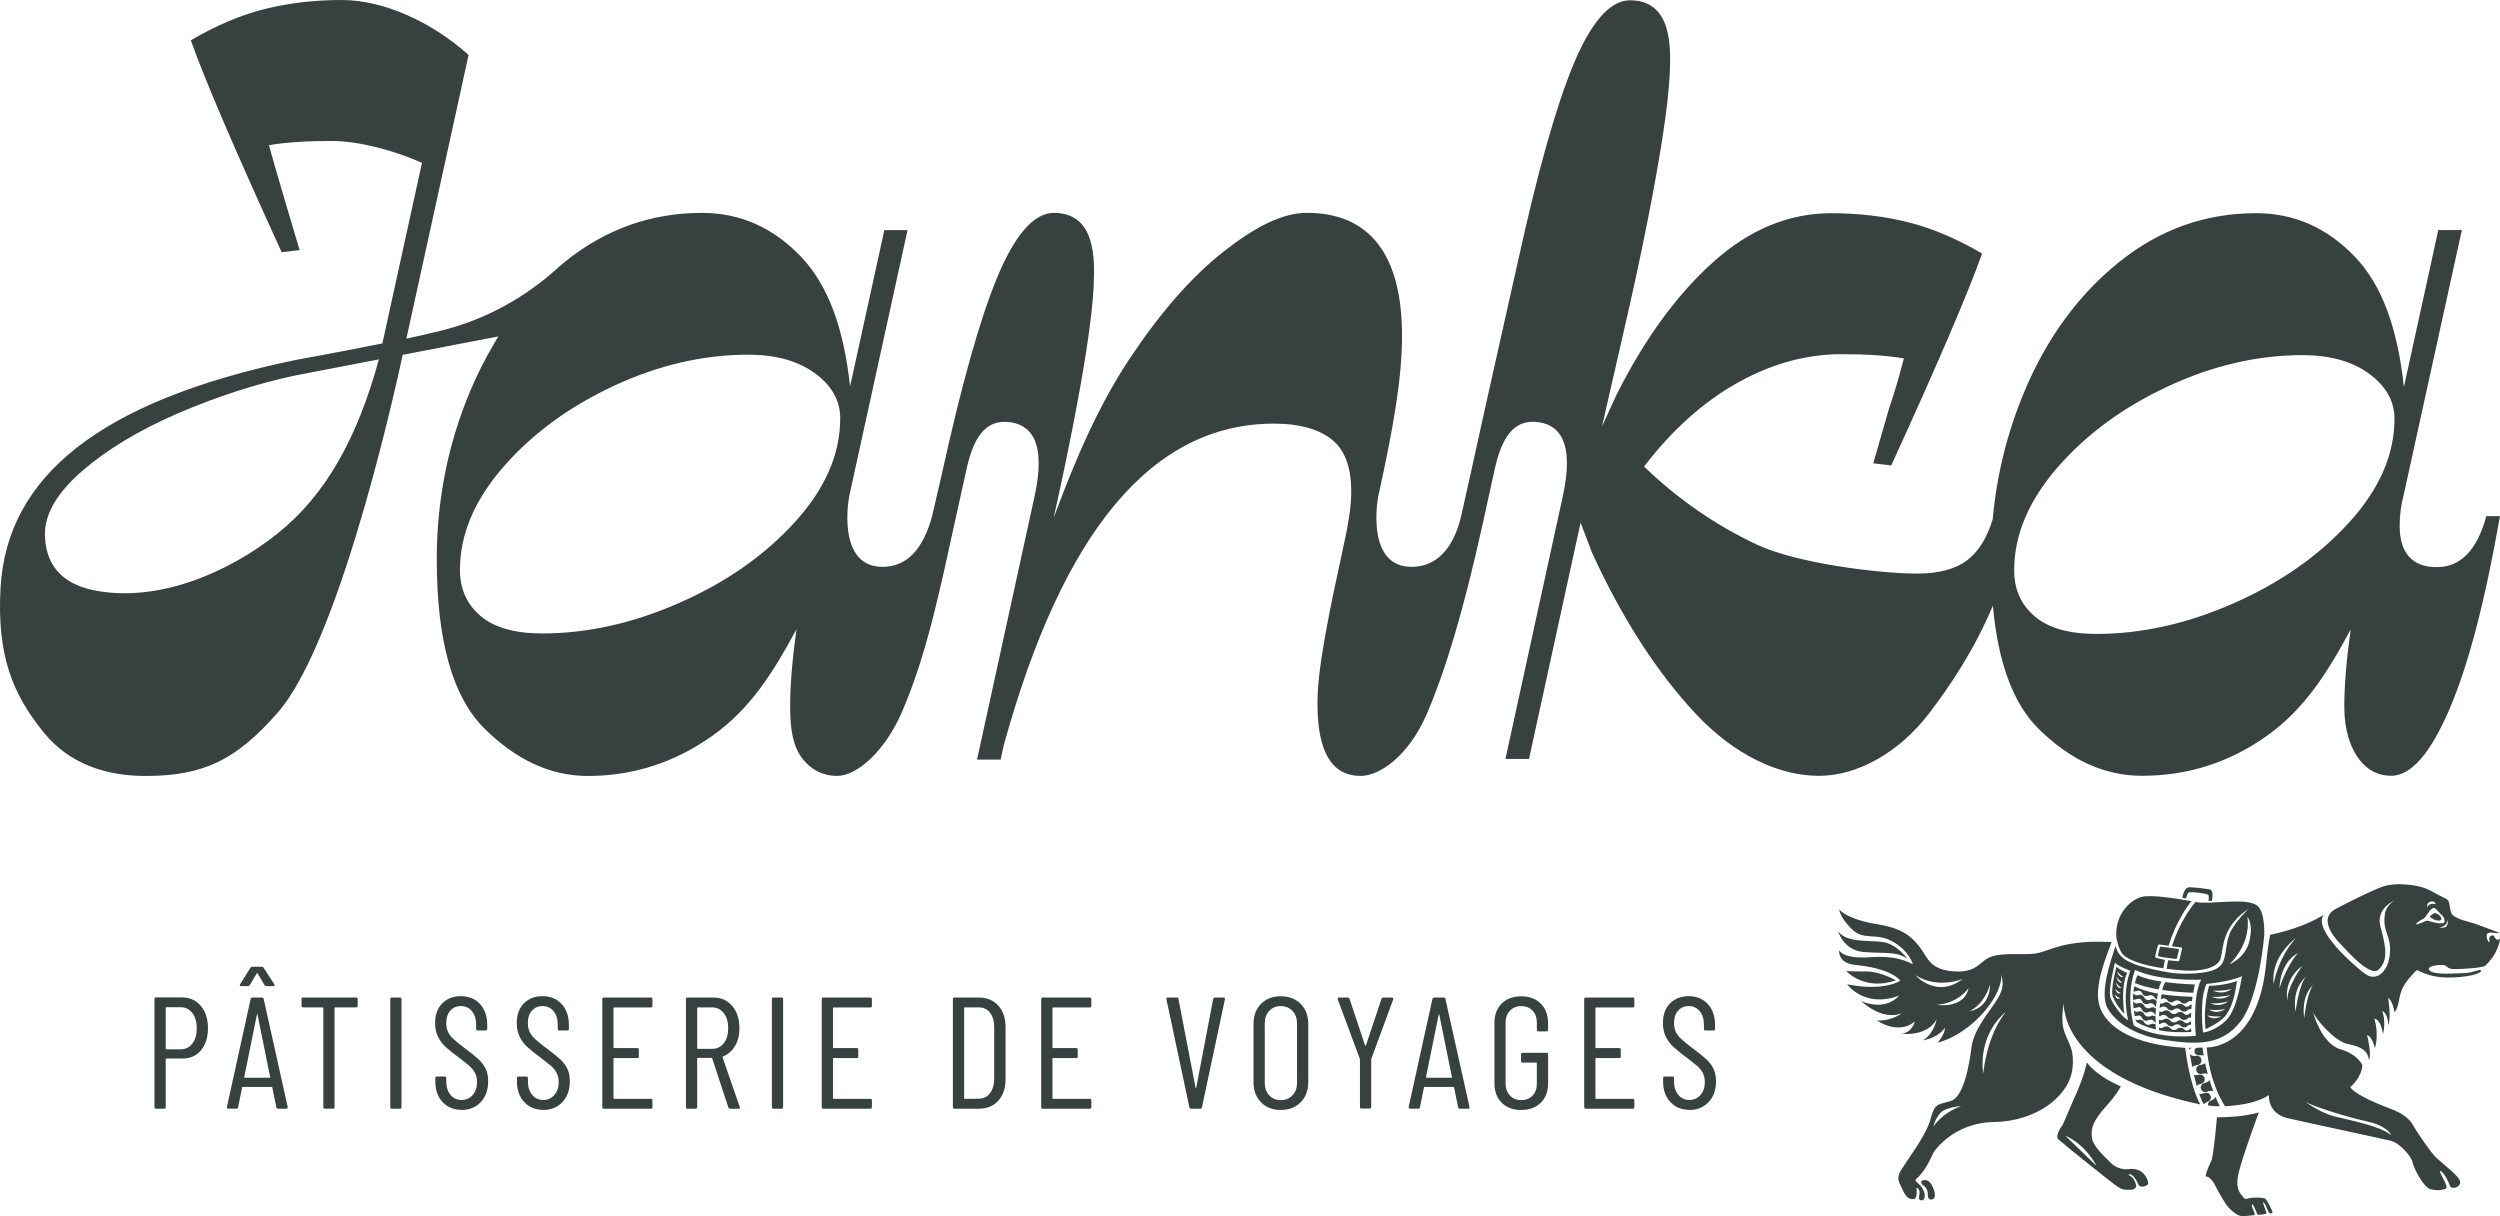 <svg xmlns="http://www.w3.org/2000/svg" fill="none" viewBox="0 0 111 54" height="54" width="111">
<g clip-path="url(#clip0_218_2466)">
<path fill="#374140" d="M110.391 22.923C109.983 24.428 109.25 25.181 108.186 25.181C107.123 25.181 106.545 24.57 106.545 23.346C106.545 22.876 106.606 22.406 106.732 21.936L109.307 10.214H108.26L106.734 17.183C106.453 14.61 105.787 12.681 104.552 11.394C103.316 10.108 101.855 9.465 100.167 9.465C97.916 9.465 95.892 10.188 94.095 11.63C92.296 13.075 90.898 14.98 89.897 17.348C89.129 19.17 88.656 21.07 88.478 23.047C88.226 23.88 87.849 24.49 87.339 24.878C86.822 25.27 86.079 25.467 85.111 25.467C83.516 25.467 79.82 25.036 77.99 24.174C76.161 23.311 74.496 22.159 72.996 20.715C74.246 19.084 75.628 17.845 77.145 16.997C78.66 16.149 80.2 15.725 81.765 15.725C82.891 15.725 83.812 15.789 84.533 15.913C84.314 16.761 84.094 17.499 83.877 18.125L83.173 20.571L83.971 20.666C86.065 16.086 87.409 12.948 88.004 11.255C86.878 10.597 85.785 10.134 84.722 9.867C83.658 9.601 82.517 9.467 81.298 9.467C79.422 9.467 77.679 10.19 76.069 11.632C74.457 13.077 73.027 15.036 71.779 17.515L71.13 18.932L72.356 13.564C72.356 13.564 74.02 6.305 74.139 3.212C74.179 2.147 74.266 0.013 72.371 0.013C71.464 0.013 70.617 1.033 69.852 2.883C69.085 4.734 68.264 7.653 67.39 11.636C67.39 11.636 65.71 19.108 65.293 21.047L64.876 22.91C64.521 24.419 63.735 25.168 62.672 25.168C60.797 25.168 61.068 22.607 61.218 21.921L61.238 21.839C61.879 18.906 62.25 16.761 62.25 14.909C62.25 11.333 60.834 9.45 58.02 9.45C56.926 9.45 55.692 10.093 54.301 11.192C52.91 12.29 51.533 13.859 50.174 15.898C48.814 17.937 47.778 20.305 46.778 23.005C46.778 23.005 48.441 15.746 48.56 12.651C48.601 11.586 48.688 9.452 46.793 9.452C45.885 9.452 45.041 10.473 44.273 12.322C43.507 14.173 42.686 17.092 41.812 21.075L41.387 22.91C40.98 24.415 40.246 25.168 39.183 25.168C37.308 25.168 37.579 22.607 37.729 21.921L40.294 10.218H39.265L37.744 17.155C37.462 14.582 36.782 12.668 35.549 11.381C34.313 10.095 32.851 9.452 31.164 9.452C28.913 9.452 26.888 10.173 25.091 11.616C24.995 11.694 24.89 11.785 24.78 11.883C23.308 13.223 21.539 14.194 19.61 14.675C19.088 14.805 18.573 14.926 18.043 15.036L20.805 2.441C19.193 0.994 17.054 0 15.179 0C13.96 0 12.819 0.134 11.756 0.4C10.694 0.667 9.6 1.128 8.473 1.788C9.068 3.482 10.413 6.619 12.506 11.199L13.303 11.104C13.303 11.104 12.162 7.292 11.943 6.446C12.662 6.322 13.584 6.259 14.71 6.259C15.963 6.259 17.513 6.686 18.736 7.229C18.736 7.229 17.122 14.61 16.978 15.248C14.859 15.673 13.11 15.986 13.11 15.986C4.385 17.805 0.3 21.187 0.024 26.103C-0.146 29.148 0.587 30.852 1.947 32.527C3.086 33.929 4.73 34.453 6.449 34.453C9.044 34.453 10.485 33.741 12.326 31.644C15.255 28.311 17.878 15.755 17.878 15.755L22.122 14.937C22.122 14.937 21.996 15.162 21.911 15.305C21.535 15.937 21.196 16.61 20.892 17.328C19.892 19.696 19.392 22.198 19.392 24.834C19.392 28.442 20.096 30.943 21.502 32.339C22.909 33.735 24.439 34.453 26.097 34.453C28.13 34.453 29.975 33.845 31.631 32.668C33.287 31.492 34.3 29.916 35.363 27.94C35.176 29.289 35.082 30.434 35.082 31.375C35.082 32.442 35.224 33.183 35.649 33.711C36.041 34.202 36.569 34.451 37.164 34.451C38.038 34.451 39.296 33.375 40.07 31.559C41.147 29.035 41.704 26.339 42.455 22.904L42.918 20.809C43.292 19.099 43.964 18.674 44.74 18.735C45.737 18.815 46.487 19.566 45.926 22.075L43.381 33.726H44.427L44.572 33.068C47.199 23.562 51.163 18.809 56.572 18.809C57.667 18.809 58.51 19.038 59.104 19.491C59.697 19.947 59.995 20.722 59.995 21.82C59.995 22.542 59.853 23.319 59.667 24.174C59.047 27.036 58.495 29.601 58.495 31.232C58.495 33.397 59.136 34.451 60.418 34.451C61.262 34.451 62.55 33.553 63.348 31.702C64.147 29.851 64.956 27.224 65.83 23.27L66.371 20.807C66.746 19.097 67.418 18.672 68.194 18.733C69.191 18.813 69.941 19.564 69.38 22.073L66.842 33.696H67.888L70.178 23.205L70.697 24.566C72.04 27.484 73.574 29.86 75.293 31.694C77.012 33.529 78.986 34.447 80.768 34.447C82.456 34.447 84.321 33.421 85.655 31.67C86.552 30.494 87.639 28.901 88.484 26.889C88.71 29.416 89.384 31.237 90.507 32.352C91.913 33.748 93.445 34.445 95.103 34.445C97.135 34.445 98.978 33.856 100.636 32.681C102.292 31.505 103.305 29.928 104.369 27.953C104.181 29.302 104.087 30.447 104.087 31.388C104.087 32.455 104.372 33.243 104.771 33.745C105.119 34.185 105.574 34.445 106.169 34.445C107.043 34.445 107.905 33.466 108.748 31.505C109.592 29.544 110.343 26.681 110.998 22.917H110.389L110.391 22.923ZM12.336 23.679C10.194 25.389 7.153 26.72 4.341 26.242C2.981 26.012 2.047 25.293 1.995 23.796C1.962 22.824 2.551 21.86 3.661 20.902C4.77 19.945 6.176 19.099 7.881 18.361C9.585 17.625 11.296 17.067 13.015 16.69L16.822 15.956C15.881 19.423 14.459 21.984 12.336 23.677M35.289 23.185C33.944 24.661 32.242 25.852 30.177 26.761C28.113 27.672 26.081 28.125 24.08 28.125C22.861 28.125 21.946 27.867 21.337 27.349C20.727 26.832 20.422 26.148 20.422 25.302C20.422 23.733 21.062 22.213 22.344 20.737C23.626 19.263 25.26 18.064 27.246 17.136C29.232 16.211 31.225 15.748 33.226 15.748C34.444 15.748 35.43 16.023 36.18 16.571C36.931 17.119 37.306 17.787 37.306 18.571C37.306 20.172 36.634 21.709 35.289 23.183M104.294 23.205C102.95 24.679 101.245 25.873 99.183 26.782C97.12 27.692 95.088 28.146 93.087 28.146C91.868 28.146 90.953 27.888 90.344 27.369C89.734 26.85 89.429 26.168 89.429 25.322C89.429 23.754 90.07 22.233 91.351 20.757C92.633 19.283 94.265 18.082 96.253 17.157C98.237 16.231 100.232 15.768 102.233 15.768C103.452 15.768 104.437 16.043 105.187 16.592C105.938 17.142 106.314 17.807 106.314 18.592C106.314 20.192 105.641 21.729 104.296 23.203"></path>
<path fill="#374140" d="M81.975 43.113C81.975 43.113 82.773 44.013 84.175 43.528C84.175 43.528 83.496 43.128 82.86 43.133C82.225 43.137 81.975 43.113 81.975 43.113ZM85.752 52.58C85.598 52.329 85.374 52.398 85.333 52.422C85.29 52.446 85.278 52.559 85.405 52.639C85.533 52.721 85.568 52.862 85.568 52.862C85.568 52.862 85.6 52.939 85.594 53.019C85.589 53.097 85.602 53.305 85.796 53.253C85.991 53.201 85.904 52.829 85.75 52.578M91.702 50.427C92.617 50.821 93.089 51.769 93.089 51.769L91.702 50.427ZM95.383 52.541C95.383 52.541 95.303 51.857 94.569 51.9C94.569 51.9 94.112 52.019 93.704 51.617C93.297 51.215 92.908 50.851 92.876 50.468C92.845 50.085 92.898 49.792 93.582 49.035C94.006 48.567 94.165 48.232 94.165 48.232C94.165 48.232 93.165 47.846 92.654 47.171C92.654 47.171 92.556 47.792 92.019 48.929L91.589 49.935C91.589 49.935 91.216 50.418 91.392 50.587C91.57 50.756 93.819 52.565 93.975 52.654C94.13 52.745 94.167 52.844 94.595 52.825C94.675 52.822 94.743 52.827 94.825 52.729C94.89 52.649 94.793 52.444 94.714 52.325C94.634 52.206 94.412 52.149 94.553 52.138C94.694 52.126 94.864 52.409 94.894 52.485C94.919 52.556 94.962 52.652 95.038 52.68C95.114 52.706 95.383 52.658 95.381 52.537M97.956 48.946C98.041 48.909 98.091 48.875 98.091 48.875C98.091 48.875 98.206 48.792 98.144 48.645C98.082 48.498 97.939 48.517 97.939 48.517C97.939 48.517 97.878 48.526 97.791 48.557C97.75 48.572 97.694 48.58 97.642 48.567C97.706 48.747 97.776 48.909 97.85 49.033C97.878 48.994 97.918 48.965 97.956 48.95M97.335 47.377C97.376 47.336 97.43 47.316 97.476 47.308C97.568 47.293 97.624 47.273 97.624 47.273C97.624 47.273 97.759 47.221 97.744 47.061C97.73 46.901 97.587 46.883 97.587 46.883C97.587 46.883 97.528 46.875 97.435 46.883C97.368 46.888 97.278 46.868 97.229 46.793C97.255 46.951 97.291 47.154 97.335 47.375M97.202 46.622C97.216 46.548 97.261 46.552 97.313 46.524C97.268 46.524 97.224 46.524 97.179 46.522C97.181 46.541 97.189 46.544 97.202 46.622ZM98.1 47.95C98.067 48.011 98.002 48.048 97.946 48.065C97.857 48.091 97.802 48.119 97.802 48.119C97.802 48.119 97.672 48.191 97.726 48.349C97.78 48.507 97.928 48.489 97.928 48.489C97.928 48.489 97.989 48.479 98.076 48.448C98.13 48.429 98.207 48.42 98.27 48.452C98.206 48.281 98.15 48.111 98.102 47.95M98.102 48.901C98.102 48.901 98.013 48.968 98.039 49.082C98.193 49.104 98.413 49.128 98.558 49.115C98.489 48.979 98.426 48.842 98.369 48.704C98.343 48.766 98.285 48.808 98.235 48.831C98.15 48.868 98.1 48.901 98.1 48.901M97.911 47.206C97.87 47.239 97.82 47.258 97.776 47.266C97.683 47.28 97.626 47.301 97.626 47.301C97.626 47.301 97.487 47.357 97.515 47.52C97.543 47.684 97.691 47.686 97.691 47.686C97.691 47.686 97.752 47.686 97.843 47.665C97.896 47.654 97.967 47.654 98.024 47.688C97.978 47.515 97.941 47.353 97.909 47.206M97.794 46.513C97.794 46.513 97.687 46.518 97.544 46.52C97.502 46.542 97.433 46.548 97.435 46.663C97.439 46.831 97.583 46.853 97.583 46.853C97.583 46.853 97.642 46.86 97.735 46.853C97.769 46.849 97.807 46.853 97.844 46.864C97.811 46.667 97.796 46.574 97.793 46.515M97.533 48.217C97.567 48.18 97.613 48.156 97.652 48.145C97.741 48.119 97.796 48.091 97.796 48.091C97.796 48.091 97.922 48.022 97.883 47.868C97.844 47.714 97.702 47.714 97.702 47.714C97.702 47.714 97.641 47.714 97.55 47.734C97.509 47.743 97.459 47.743 97.411 47.727C97.448 47.89 97.489 48.057 97.535 48.217M100.866 53.721C100.764 53.522 100.647 53.23 100.536 53.201C100.427 53.171 100.001 53.158 99.858 53.201C99.714 53.243 99.667 53.257 99.58 53.13C99.493 53.004 99.23 52.82 99.388 52.11C99.547 51.4 100.292 49.392 100.292 49.392C100.292 49.392 99.875 49.515 99.371 49.561C98.867 49.609 98.433 49.609 98.433 49.609C98.433 49.609 98.282 51.349 98.178 51.554C98.072 51.758 97.856 52.284 97.961 52.245C98.067 52.206 98.282 52.47 98.361 52.645C98.441 52.82 98.658 53.199 98.824 53.455C98.991 53.712 99.358 53.993 99.538 54C99.604 54.004 99.849 53.978 100.069 53.955C100.093 53.953 100.11 53.933 100.11 53.909C100.11 53.853 100.073 53.773 100.036 53.695C99.995 53.611 99.964 53.481 99.995 53.47C100.054 53.45 100.16 53.784 100.219 53.898C100.229 53.914 100.23 53.939 100.303 53.939C100.417 53.926 100.497 53.914 100.586 53.903C100.612 53.9 100.631 53.874 100.625 53.848C100.621 53.835 100.618 53.822 100.616 53.807C100.595 53.718 100.443 53.39 100.495 53.381C100.547 53.372 100.656 53.662 100.716 53.795C100.768 53.914 100.968 53.92 100.866 53.719M107.909 40.657C107.827 40.706 108.051 40.834 108.148 40.856C108.244 40.879 108.413 40.912 108.396 40.775C108.392 40.749 108.377 40.719 108.355 40.691L108.292 40.628C108.231 40.578 108.155 40.54 108.1 40.54C108.05 40.54 107.981 40.615 107.909 40.657ZM100.951 43.691C100.803 42.455 101.933 41.656 101.933 41.656C101.108 42.58 100.951 43.691 100.951 43.691ZM102.025 42.321C101.499 42.918 101.207 43.879 101.207 43.879C101.264 42.652 102.025 42.321 102.025 42.321ZM102.225 42.881C102.225 42.881 101.538 43.803 101.56 44.425C101.56 44.425 101.346 43.537 102.225 42.881ZM101.924 44.923C101.748 43.851 102.385 43.364 102.385 43.364C102.049 43.782 101.924 44.923 101.924 44.923ZM102.307 45.204C102.161 44.152 102.709 43.726 102.69 43.752C102.424 44.13 102.307 45.204 102.307 45.204ZM102.351 48.914C102.785 49.161 104.285 49.615 105.117 49.797C106.049 50.002 106.212 50.448 106.136 50.383C105.723 50.018 104.408 49.751 103.689 49.578C103.135 49.446 102.577 49.076 102.351 48.914C102.3 48.885 102.264 48.859 102.246 48.836C102.246 48.836 102.285 48.866 102.351 48.914ZM107.283 41.037C107.244 40.988 107.501 40.84 107.594 40.799C107.688 40.76 107.859 40.405 108 40.332C108.131 40.265 108.19 40.416 108.366 40.585L108.442 40.657C108.548 40.773 108.552 40.879 108.531 40.936C108.522 40.962 108.502 40.981 108.476 40.986C108.216 41.042 107.84 40.869 107.759 40.877C107.673 40.884 107.322 41.081 107.283 41.035M107.77 40.286C107.77 40.286 107.722 40.079 107.914 40.033C108.107 39.986 108.153 40.145 108.153 40.145C108.153 40.145 107.864 40.05 107.772 40.288M108.298 41.163C108.633 41.171 108.687 40.847 108.687 40.847C108.718 41.329 108.298 41.163 108.298 41.163ZM97.98 46.507C98.096 47.948 98.6 48.818 98.791 49.117C100.262 49.037 100.738 48.617 100.738 48.617C100.738 48.617 100.662 49.435 101.577 49.648C102.324 49.823 105.73 50.548 106.149 50.65C106.564 50.753 107.071 51.355 107.12 51.611C107.168 51.868 107.603 52.721 107.916 52.801C108.018 52.827 108.131 52.84 108.238 52.846C108.364 52.846 108.485 52.81 108.576 52.788C108.711 52.755 108.537 52.444 108.537 52.444C108.253 51.922 108.348 51.985 108.348 51.985C108.602 52.126 108.789 52.678 108.789 52.678C108.824 52.768 109.065 52.77 109.189 52.623C109.322 52.465 109.131 52.273 108.989 52.124C108.846 51.974 108.242 51.489 108.077 51.307C107.912 51.124 107.325 50.301 107.151 49.976C106.975 49.65 106.605 49.403 106.206 49.256C105.808 49.109 104.534 48.609 104.352 48.264C104.352 48.264 104.854 47.87 104.889 47.293C104.889 47.293 104.708 46.821 103.909 46.585C103.063 46.334 102.696 44.938 102.696 44.938C102.835 45.279 103.646 46.195 104.174 46.336C104.556 46.437 105.119 46.489 105.182 47.07C105.315 46.792 105.097 45.959 105.097 45.959C105.347 46.029 105.445 46.55 105.445 46.55C105.643 45.851 105.417 45.225 105.417 45.225C105.738 45.28 105.806 45.927 105.806 45.927C105.953 45.31 105.769 44.892 105.769 44.892C105.986 44.962 106.041 45.364 106.04 45.511C106.18 45.221 106.034 44.299 106.034 44.299C106.23 44.472 106.28 44.754 106.316 44.942C106.482 44.784 106.51 44.356 106.586 44.102C106.684 43.777 106.877 43.518 107.109 43.273L107.26 43.111C107.288 43.081 107.331 43.074 107.368 43.091C107.522 43.165 107.953 43.403 108.698 43.403C109.633 43.403 110.241 43.2 110.15 43.08C110.102 43.014 109.796 43.195 109.446 43.204C108.885 43.219 107.972 43.31 107.838 43.041C107.838 43.041 107.803 42.935 108.061 42.879C108.318 42.821 108.55 42.843 108.594 42.879C108.637 42.914 108.705 43.013 108.911 43.028C109.118 43.041 110.271 42.981 110.347 42.873C110.347 42.873 110.919 42.392 111.01 41.643C110.934 41.78 110.862 41.73 110.821 41.693C110.743 41.622 110.747 41.514 110.66 41.533C110.573 41.552 110.48 41.594 110.541 41.806C110.541 41.812 110.539 41.819 110.532 41.819H110.495C110.495 41.819 110.485 41.817 110.482 41.812C110.45 41.752 110.245 41.342 110.678 41.412C110.797 41.431 110.904 41.422 110.986 41.434C110.975 41.423 110.962 41.414 110.943 41.407C110.826 41.358 109.972 41.039 109.87 41.005C109.769 40.972 109.467 40.894 109.343 40.853C109.218 40.812 108.889 40.684 108.842 40.548C108.796 40.412 108.792 40.401 108.776 40.301C108.759 40.2 108.765 39.994 108.615 39.912C108.463 39.83 108.101 39.654 108.014 39.6C107.927 39.546 107.653 39.384 107.166 39.312C106.555 39.221 106.243 39.263 105.973 39.312C105.665 39.367 104.441 39.962 103.698 40.36C102.955 40.758 103.574 41.557 103.882 41.875C104.189 42.193 105.232 43.409 105.61 43.05C105.99 42.691 105.991 42.185 105.697 41.163C105.458 40.334 106.318 39.981 106.318 39.981C106.318 39.981 105.96 40.182 105.897 40.544C105.832 40.905 105.873 41.169 105.995 41.503C106.092 41.767 106.192 42.141 106.051 42.68C105.958 43.035 105.728 43.295 105.51 43.347C105.295 43.399 105.152 43.356 104.884 43.143C104.615 42.929 102.655 41.295 103.176 40.609C103.176 40.609 102.413 41.163 100.794 41.507C100.794 41.507 100.703 41.923 100.618 42.778C100.238 46.621 97.989 46.505 97.989 46.505M97.059 39.89C97.059 39.89 97.113 39.691 97.166 39.632C97.22 39.572 97.972 39.67 98.041 39.728C98.106 39.782 98.052 39.994 98.052 39.994L98.206 39.998C98.206 39.998 98.319 39.526 98.106 39.488C97.893 39.451 97.5 39.405 97.222 39.394C96.959 39.382 96.896 39.867 96.896 39.867L97.059 39.888M93.964 41.605C93.964 41.605 94.054 42.176 94.275 42.395C94.482 42.602 95.055 42.845 96.053 42.992C96.072 42.864 96.096 42.741 96.12 42.62C96.014 42.604 95.773 42.537 95.733 42.528C95.679 42.516 95.69 42.462 95.701 42.41C95.734 42.264 95.784 42.035 95.822 41.959C95.829 41.942 95.847 41.933 95.866 41.934L96.285 41.99C96.614 40.929 97.116 40.239 97.3 40.011C96.557 39.879 95.479 39.713 95.077 39.825C94.656 39.94 93.903 40.52 93.964 41.605ZM95.946 42.031C95.925 42.029 95.905 42.042 95.899 42.063C95.874 42.156 95.823 42.355 95.814 42.395C95.807 42.427 95.82 42.451 95.842 42.459C95.975 42.503 96.444 42.557 96.603 42.576C96.629 42.58 96.655 42.561 96.661 42.535L96.744 42.178C96.75 42.158 96.735 42.137 96.715 42.133L95.946 42.031ZM97.998 45.076C98.235 45.148 98.487 45.137 98.621 45.122C98.43 45.232 98.185 45.267 97.998 45.076ZM98.078 44.823C98.365 44.87 98.661 44.829 98.808 44.799C98.521 44.989 98.254 44.942 98.078 44.823ZM98.148 44.544C98.465 44.57 98.78 44.505 98.937 44.466C98.595 44.708 98.295 44.617 98.148 44.544ZM98.207 44.254C98.541 44.282 98.874 44.219 99.037 44.182C98.678 44.422 98.361 44.329 98.207 44.254ZM98.245 43.981C98.589 44.011 98.934 43.95 99.1 43.912C98.732 44.152 98.404 44.057 98.245 43.981ZM97.93 45.697C97.93 45.697 98.559 45.412 98.799 45.113C99.219 44.587 99.262 43.823 99.325 43.559C99.325 43.559 98.83 43.752 98.083 43.773C98.083 43.773 97.802 44.691 97.93 45.695M94.892 45.102C94.995 45.061 95.064 45.106 95.112 45.208C95.16 45.31 95.288 45.353 95.386 45.299C95.486 45.247 95.607 45.28 95.666 45.377C95.677 45.396 95.692 45.412 95.707 45.425C95.705 45.323 95.705 45.225 95.707 45.13C95.642 45.087 95.558 45.08 95.484 45.117C95.383 45.169 95.253 45.126 95.203 45.024C95.153 44.922 95.032 44.875 94.927 44.916C94.856 44.944 94.799 44.909 94.742 44.862C94.753 44.944 94.766 45.028 94.782 45.115C94.808 45.106 94.86 45.115 94.892 45.102ZM95.709 45.487C95.644 45.446 95.558 45.44 95.486 45.479C95.386 45.533 95.255 45.492 95.203 45.392C95.151 45.291 95.031 45.249 94.925 45.29C94.888 45.304 94.803 45.245 94.803 45.245L94.866 45.373C94.866 45.373 95.132 45.565 95.718 45.706C95.714 45.613 95.712 45.574 95.709 45.487ZM95.72 44.769C95.653 44.717 95.562 44.706 95.484 44.747C95.383 44.799 95.253 44.756 95.203 44.654C95.153 44.552 95.032 44.505 94.927 44.546C94.84 44.581 94.76 44.528 94.706 44.455C94.71 44.554 94.718 44.656 94.729 44.762C94.777 44.745 94.84 44.751 94.897 44.73C95.003 44.691 95.07 44.739 95.116 44.842C95.162 44.944 95.288 44.99 95.388 44.94C95.488 44.89 95.61 44.927 95.666 45.024C95.677 45.042 95.692 45.059 95.707 45.074C95.709 44.968 95.712 44.866 95.72 44.771M95.949 45.442C96.044 45.381 96.17 45.403 96.238 45.492C96.307 45.581 96.44 45.598 96.529 45.528C96.618 45.457 96.746 45.466 96.824 45.55C96.902 45.632 97.039 45.635 97.12 45.556C97.17 45.507 97.218 45.489 97.283 45.496C97.283 45.448 97.283 45.396 97.283 45.342C97.272 45.353 97.229 45.362 97.216 45.375C97.131 45.455 97.04 45.453 96.961 45.37C96.881 45.288 96.75 45.279 96.659 45.349C96.568 45.42 96.429 45.403 96.359 45.314C96.288 45.223 96.161 45.202 96.062 45.264C95.999 45.304 95.922 45.304 95.857 45.275C95.857 45.34 95.857 45.407 95.857 45.475C95.888 45.474 95.922 45.462 95.949 45.444M95.948 45.093C96.044 45.033 96.168 45.057 96.235 45.148C96.301 45.239 96.435 45.26 96.525 45.191C96.616 45.122 96.744 45.133 96.82 45.219C96.896 45.303 97.033 45.31 97.116 45.232C97.168 45.186 97.218 45.167 97.283 45.176C97.283 45.108 97.287 45.037 97.289 44.964C97.276 44.977 97.231 44.99 97.216 45.005C97.131 45.085 97.04 45.081 96.961 45C96.881 44.918 96.75 44.909 96.659 44.979C96.568 45.05 96.429 45.033 96.359 44.944C96.288 44.853 96.161 44.832 96.062 44.894C96.005 44.931 95.935 44.935 95.874 44.91C95.87 44.979 95.864 45.05 95.862 45.124C95.892 45.12 95.922 45.113 95.948 45.096M97.285 45.667C97.276 45.676 97.233 45.687 97.222 45.699C97.139 45.78 97.048 45.78 96.966 45.699C96.885 45.617 96.753 45.611 96.665 45.684C96.574 45.756 96.437 45.743 96.364 45.654C96.292 45.565 96.162 45.546 96.068 45.609C96.005 45.652 95.924 45.654 95.859 45.622C95.859 45.678 95.862 45.686 95.864 45.743C96.249 45.823 96.724 45.847 97.292 45.819L97.285 45.665M97.216 44.643C97.131 44.723 97.04 44.721 96.961 44.637C96.881 44.555 96.75 44.546 96.659 44.617C96.568 44.687 96.429 44.671 96.359 44.581C96.288 44.492 96.161 44.47 96.062 44.531C96.014 44.561 95.959 44.568 95.907 44.559L95.899 44.626C95.896 44.665 95.89 44.706 95.886 44.747C95.907 44.743 95.929 44.734 95.948 44.723C96.044 44.663 96.168 44.687 96.235 44.779C96.301 44.87 96.435 44.89 96.525 44.821C96.616 44.752 96.744 44.764 96.82 44.849C96.896 44.933 97.033 44.94 97.116 44.862C97.172 44.812 97.228 44.793 97.296 44.808C97.296 44.786 97.298 44.766 97.3 44.743L97.309 44.615C97.309 44.606 97.309 44.596 97.311 44.585C97.292 44.604 97.241 44.622 97.216 44.647M95.974 44.143C95.96 44.212 95.946 44.288 95.935 44.37C95.94 44.368 95.944 44.364 95.949 44.362C96.046 44.303 96.17 44.327 96.237 44.418C96.303 44.509 96.437 44.529 96.527 44.461C96.618 44.392 96.746 44.403 96.822 44.489C96.898 44.572 97.035 44.58 97.118 44.502C97.179 44.444 97.248 44.429 97.324 44.455C97.329 44.388 97.337 44.321 97.346 44.256C97.15 44.252 96.588 44.236 95.975 44.145M97.455 43.712C97.455 43.712 96.837 43.697 96.136 43.606C96.112 43.665 96.059 43.717 96.003 43.955C96.635 44.052 97.209 44.072 97.381 44.078C97.381 44.078 97.428 43.791 97.455 43.713M95.979 43.583C95.56 43.522 95.188 43.433 94.912 43.301C94.912 43.301 94.851 43.373 94.79 43.648C95.112 43.779 95.466 43.866 95.842 43.931C95.905 43.669 95.964 43.619 95.979 43.585M94.897 43.996C95.001 43.957 95.07 44.005 95.116 44.108C95.162 44.21 95.288 44.254 95.388 44.206C95.488 44.156 95.61 44.193 95.666 44.29C95.69 44.331 95.725 44.358 95.766 44.375C95.781 44.28 95.796 44.195 95.812 44.117C95.427 44.052 95.062 43.935 94.76 43.791C94.749 43.855 94.738 43.922 94.729 43.992L94.725 44.029C94.775 44.013 94.84 44.018 94.899 43.996M94.705 44.396C94.766 44.375 94.831 44.381 94.897 44.355C95.003 44.316 95.07 44.364 95.116 44.466C95.162 44.568 95.288 44.613 95.388 44.565C95.488 44.514 95.61 44.552 95.666 44.648C95.681 44.674 95.701 44.695 95.725 44.712C95.729 44.667 95.733 44.624 95.738 44.583L95.755 44.459C95.755 44.459 95.755 44.448 95.757 44.442C95.692 44.362 95.579 44.336 95.486 44.384C95.384 44.437 95.255 44.394 95.205 44.291C95.155 44.189 95.034 44.143 94.929 44.184C94.845 44.215 94.773 44.169 94.718 44.104V44.109C94.708 44.2 94.705 44.295 94.706 44.394M93.903 44.139C93.941 44.191 94.027 44.291 94.136 44.314C94.103 44.336 94.049 44.366 93.999 44.336C93.954 44.31 93.921 44.245 93.904 44.139M93.917 43.896C93.96 43.951 94.051 44.055 94.162 44.085C94.132 44.106 94.086 44.124 94.036 44.1C93.986 44.074 93.945 44.005 93.917 43.896ZM93.941 43.611C93.984 43.676 94.08 43.803 94.195 43.855C94.165 43.868 94.117 43.879 94.067 43.847C94.012 43.812 93.969 43.732 93.941 43.611ZM93.964 43.364C94.008 43.429 94.11 43.559 94.234 43.615C94.203 43.628 94.151 43.639 94.099 43.604C94.04 43.566 93.995 43.485 93.965 43.364M93.995 43.113C94.041 43.178 94.147 43.312 94.275 43.368C94.242 43.381 94.19 43.39 94.134 43.355C94.073 43.316 94.027 43.236 93.995 43.113ZM93.969 42.923C93.969 42.923 93.751 43.801 93.782 44.109C93.821 44.492 94.321 45.015 94.321 45.015C94.321 45.015 94.136 43.866 94.443 43.2C94.443 43.2 94.056 43.024 93.969 42.922M93.906 42.739C94.01 42.894 94.586 43.1 94.586 43.1C94.195 44.143 94.488 45.291 94.488 45.291C94.301 45.245 93.804 44.608 93.699 44.275C93.595 43.94 93.906 42.739 93.906 42.739ZM94.734 45.522C94.362 44.039 94.801 43.066 94.801 43.066C95.922 43.587 97.735 43.496 97.735 43.496C97.326 44.241 97.494 45.992 97.494 45.992C95.618 46.156 94.734 45.522 94.734 45.522ZM97.969 43.684C97.969 43.684 98.923 43.611 99.551 43.345C99.519 43.392 99.35 44.819 98.826 45.318C98.402 45.721 97.963 45.831 97.815 45.844C97.815 45.844 97.631 44.416 97.969 43.684ZM98.984 42.821C100.021 41.791 99.782 40.713 99.782 40.713C99.782 40.713 100.053 40.974 99.88 41.756C99.708 42.539 98.984 42.819 98.984 42.819M93.928 41.998C93.728 42.635 93.202 44.087 93.578 44.767C93.847 45.252 94.584 45.948 96.111 46.176C97.552 46.392 98.663 46.425 99.491 45.338C100.319 44.251 100.534 41.509 100.534 41.509C100.534 41.509 100.575 40.499 100.229 40.219C99.743 39.825 98.195 40.176 97.531 40.055C97.515 40.052 97.496 40.048 97.478 40.046C97.263 40.304 96.759 40.986 96.433 42.013L96.84 42.068C96.87 42.072 96.889 42.1 96.881 42.13L96.766 42.622C96.759 42.658 96.726 42.682 96.69 42.678C96.594 42.671 96.433 42.656 96.266 42.637C96.24 42.758 96.218 42.884 96.2 43.013C96.435 43.044 96.69 43.07 96.968 43.091C97.642 43.139 98.476 43.007 98.6 42.542C98.724 42.08 98.652 41.137 99.838 40.351C99.838 40.351 99.188 40.97 98.995 41.462C98.767 42.052 98.885 42.596 98.556 42.91C98.246 43.206 97.368 43.252 96.744 43.226C96.162 43.202 94.971 42.901 94.753 42.801C94.488 42.678 94.069 42.546 93.927 41.996M85.042 43.299C86.052 43.935 87.15 43.462 87.15 43.462C85.972 44.366 85.042 43.299 85.042 43.299ZM85.981 44.615C86.974 44.546 87.406 43.868 87.406 43.868C87.213 44.821 85.981 44.615 85.981 44.615ZM87.454 44.894C88.162 44.535 88.364 43.693 88.364 43.693C88.343 44.804 87.454 44.894 87.454 44.894ZM89.055 44.938C88.189 46.003 88.054 47.682 88.054 47.682C87.825 45.825 89.055 44.938 89.055 44.938ZM87.078 49.111C86.195 49.429 85.844 50.022 85.844 50.022C85.844 50.022 85.872 49.79 86.104 49.47C86.335 49.15 87.078 49.111 87.078 49.111ZM81.66 40.368C81.66 40.368 81.676 40.724 82.219 41.254C82.762 41.786 83.293 41.384 84.044 41.81C84.792 42.234 84.933 42.823 84.933 42.823C84.933 42.823 84.361 42.403 83.073 42.498C81.786 42.593 81.662 42.189 81.662 42.189C81.662 42.189 81.571 42.765 82.38 42.843C84.029 43.005 84.372 43.542 84.372 43.542C84.372 43.542 83.688 44.035 82.013 43.702C82.013 43.702 82.779 44.779 84.314 44.208C84.314 44.208 83.794 44.912 82.645 44.455C82.645 44.455 83.566 45.353 84.448 44.983C84.448 44.983 83.994 45.349 83.336 45.308C83.336 45.308 84.268 45.979 85.016 45.355C85.016 45.355 84.913 45.845 84.422 45.905C85.718 45.987 85.991 45.238 85.991 45.238C85.991 45.238 85.887 45.888 85.374 46.193C86.122 46.052 86.348 45.637 86.348 45.637C86.348 45.637 86.394 45.845 86.037 46.293C87.249 45.974 88.356 44.827 88.708 43.972C88.903 43.503 88.862 43.282 88.856 43.256C88.942 43.609 88.971 43.871 88.71 44.319C88.399 44.851 87.643 45.652 87.534 46.507C87.424 47.362 87.178 48.71 86.613 48.885C86.05 49.059 85.904 48.961 85.72 49.675C85.537 50.39 84.703 51.468 84.572 51.704C84.44 51.94 84.146 52.182 84.372 52.606C84.544 52.931 84.6 53.242 84.946 53.243C85.016 53.243 85.055 53.186 85.074 53.145C85.111 53.063 85.105 52.844 85.096 52.768C85.087 52.691 85.163 52.749 85.216 52.855C85.246 52.913 85.226 53.056 85.202 53.173C85.19 53.229 85.228 53.282 85.283 53.292C85.415 53.314 85.437 53.219 85.454 53.151C85.489 53.004 85.391 52.822 85.342 52.736C85.307 52.675 85.155 52.53 85.072 52.452C85.042 52.424 85.044 52.377 85.074 52.351C85.228 52.221 85.516 51.929 85.841 51.182C85.841 51.182 86.672 49.849 88.532 49.818C90.392 49.786 91.72 48.73 91.974 47.678C92.056 47.336 92.052 46.992 92.009 46.756C91.948 46.412 91.789 46.167 91.67 45.851C91.524 45.464 91.561 44.944 91.631 44.537C91.624 44.581 91.463 47.725 97.691 49.037C97.2 48.13 97.022 46.524 97.022 46.524C94.697 46.392 93.526 45.591 93.23 44.702C92.915 43.76 93.61 42.295 93.752 41.825C93.576 41.821 93.621 41.821 93.438 41.816C91.468 41.762 90.942 42.276 90.327 42.342C89.71 42.408 88.986 42.291 88.434 42.468C87.882 42.645 87.834 43.202 86.758 43.13C85.681 43.057 85.583 42.513 85.283 42.115C84.983 41.717 84.612 41.237 83.388 41.044C82.247 40.864 81.763 40.522 81.656 40.368M81.617 41.349C81.617 41.349 81.836 42.2 82.764 42.271C83.692 42.342 84.186 42.23 84.692 42.57C84.692 42.57 84.227 41.922 83.61 41.829C82.993 41.734 81.991 41.879 81.615 41.349"></path>
<path fill="#374140" d="M75.011 49.282C75.357 49.282 75.64 49.165 75.861 48.933C76.081 48.701 76.191 48.392 76.191 48.005C76.191 47.79 76.154 47.604 76.078 47.451C76.004 47.299 75.896 47.158 75.757 47.028C75.618 46.899 75.409 46.73 75.129 46.524C74.918 46.364 74.759 46.234 74.651 46.135C74.544 46.037 74.462 45.933 74.409 45.821C74.355 45.712 74.327 45.583 74.327 45.437C74.327 45.191 74.388 45.003 74.51 44.87C74.633 44.736 74.787 44.669 74.974 44.669C75.179 44.669 75.344 44.745 75.468 44.898C75.592 45.05 75.655 45.251 75.655 45.5V45.684C75.655 45.73 75.679 45.754 75.726 45.754H76.078C76.124 45.754 76.148 45.73 76.148 45.684V45.507C76.148 45.122 76.041 44.812 75.828 44.58C75.615 44.347 75.329 44.23 74.974 44.23C74.636 44.23 74.362 44.338 74.151 44.55C73.94 44.764 73.834 45.054 73.834 45.42C73.834 45.654 73.877 45.858 73.964 46.033C74.051 46.208 74.162 46.357 74.297 46.481C74.433 46.606 74.618 46.754 74.851 46.929C75.085 47.108 75.253 47.241 75.353 47.327C75.453 47.414 75.537 47.515 75.6 47.63C75.663 47.745 75.694 47.883 75.694 48.042C75.694 48.282 75.629 48.476 75.498 48.621C75.366 48.766 75.203 48.84 75.007 48.84C74.811 48.84 74.642 48.764 74.516 48.611C74.39 48.459 74.327 48.258 74.327 48.009V47.868C74.327 47.821 74.303 47.797 74.257 47.797H73.912C73.866 47.797 73.842 47.821 73.842 47.868V48.029C73.842 48.401 73.949 48.701 74.164 48.931C74.379 49.161 74.66 49.277 75.007 49.277M72.565 44.658V44.362C72.565 44.316 72.541 44.291 72.495 44.291H70.409C70.363 44.291 70.339 44.316 70.339 44.362V49.156C70.339 49.202 70.363 49.227 70.409 49.227H72.495C72.541 49.227 72.565 49.202 72.565 49.156V48.86C72.565 48.814 72.541 48.79 72.495 48.79H70.865C70.846 48.79 70.837 48.781 70.837 48.762V47.007C70.837 46.989 70.846 46.979 70.865 46.979H71.891C71.937 46.979 71.962 46.955 71.962 46.909V46.606C71.962 46.559 71.937 46.535 71.891 46.535H70.865C70.846 46.535 70.837 46.526 70.837 46.507V44.76C70.837 44.741 70.846 44.732 70.865 44.732H72.495C72.541 44.732 72.565 44.708 72.565 44.661M67.543 49.282C67.905 49.282 68.194 49.175 68.41 48.961C68.629 48.747 68.736 48.461 68.736 48.104V46.814C68.736 46.767 68.712 46.743 68.666 46.743H67.605C67.558 46.743 67.534 46.767 67.534 46.814V47.109C67.534 47.156 67.558 47.18 67.605 47.18H68.208C68.227 47.18 68.236 47.189 68.236 47.208V48.111C68.236 48.333 68.173 48.509 68.047 48.643C67.921 48.777 67.753 48.844 67.542 48.844C67.33 48.844 67.167 48.775 67.04 48.639C66.91 48.504 66.847 48.327 66.847 48.111V45.405C66.847 45.189 66.912 45.013 67.04 44.877C67.169 44.741 67.336 44.672 67.542 44.672C67.747 44.672 67.921 44.739 68.047 44.873C68.173 45.007 68.236 45.184 68.236 45.405V45.723C68.236 45.769 68.26 45.793 68.307 45.793H68.664C68.71 45.793 68.734 45.769 68.734 45.723V45.42C68.734 45.063 68.625 44.777 68.409 44.559C68.192 44.343 67.901 44.236 67.542 44.236C67.182 44.236 66.893 44.343 66.677 44.555C66.462 44.769 66.354 45.056 66.354 45.412V48.106C66.354 48.463 66.462 48.749 66.677 48.963C66.891 49.176 67.18 49.284 67.542 49.284M63.314 47.823L63.876 45.054C63.879 45.039 63.885 45.033 63.89 45.033C63.896 45.033 63.9 45.041 63.905 45.054L64.466 47.823C64.466 47.842 64.459 47.851 64.446 47.851H63.337C63.322 47.851 63.316 47.842 63.316 47.823M64.817 49.227H65.182C65.224 49.227 65.245 49.206 65.245 49.163V49.148L64.177 44.355C64.172 44.312 64.148 44.291 64.1 44.291H63.677C63.635 44.291 63.609 44.312 63.6 44.355L62.545 49.148C62.542 49.173 62.545 49.191 62.557 49.204C62.568 49.219 62.586 49.225 62.61 49.225H62.968C63.014 49.225 63.04 49.204 63.046 49.161L63.222 48.288C63.222 48.279 63.225 48.271 63.233 48.267C63.24 48.264 63.248 48.26 63.257 48.26H64.528C64.537 48.26 64.546 48.262 64.552 48.267C64.559 48.273 64.563 48.279 64.563 48.288L64.739 49.161C64.748 49.204 64.774 49.225 64.817 49.225M60.454 49.219H60.812C60.858 49.219 60.882 49.195 60.882 49.148V47.041C60.882 47.022 60.884 47.011 60.889 47.005L61.858 44.375C61.867 44.351 61.866 44.332 61.855 44.316C61.843 44.299 61.825 44.291 61.801 44.291H61.421C61.379 44.291 61.351 44.31 61.338 44.347L60.649 46.412C60.643 46.422 60.638 46.427 60.628 46.427C60.619 46.427 60.612 46.422 60.608 46.412L59.919 44.347C59.904 44.31 59.876 44.291 59.834 44.291H59.454C59.411 44.291 59.391 44.31 59.391 44.347L59.398 44.375L60.374 47.005C60.374 47.005 60.382 47.022 60.382 47.041V49.148C60.382 49.195 60.406 49.219 60.452 49.219M56.864 48.846C56.653 48.846 56.483 48.773 56.351 48.63C56.219 48.487 56.155 48.303 56.155 48.076V45.446C56.155 45.215 56.219 45.029 56.351 44.886C56.483 44.743 56.653 44.671 56.864 44.671C57.075 44.671 57.253 44.743 57.388 44.886C57.522 45.029 57.588 45.217 57.588 45.446V48.076C57.588 48.301 57.522 48.487 57.388 48.63C57.255 48.773 57.081 48.846 56.864 48.846ZM56.864 49.282C57.229 49.282 57.525 49.169 57.75 48.94C57.974 48.712 58.087 48.414 58.087 48.048V45.468C58.087 45.096 57.974 44.799 57.75 44.572C57.525 44.347 57.229 44.234 56.864 44.234C56.499 44.234 56.212 44.347 55.99 44.572C55.767 44.797 55.656 45.096 55.656 45.468V48.048C55.656 48.42 55.767 48.717 55.99 48.944C56.212 49.169 56.503 49.282 56.864 49.282ZM52.889 49.227H53.289C53.335 49.227 53.361 49.206 53.367 49.163L54.386 44.37C54.395 44.318 54.374 44.291 54.323 44.291H53.943C53.9 44.291 53.874 44.312 53.865 44.355L53.113 48.295C53.107 48.305 53.104 48.31 53.098 48.31C53.093 48.31 53.089 48.305 53.083 48.295L52.324 44.355C52.32 44.312 52.294 44.291 52.246 44.291H51.853C51.811 44.291 51.79 44.312 51.79 44.355V44.37L52.809 49.163C52.818 49.206 52.844 49.227 52.887 49.227M48.456 44.658V44.362C48.456 44.316 48.432 44.291 48.386 44.291H46.3C46.253 44.291 46.229 44.316 46.229 44.362V49.156C46.229 49.202 46.253 49.227 46.3 49.227H48.386C48.432 49.227 48.456 49.202 48.456 49.156V48.86C48.456 48.814 48.432 48.79 48.386 48.79H46.755C46.737 48.79 46.728 48.781 46.728 48.762V47.007C46.728 46.989 46.737 46.979 46.755 46.979H47.782C47.828 46.979 47.852 46.955 47.852 46.909V46.606C47.852 46.559 47.828 46.535 47.782 46.535H46.755C46.737 46.535 46.728 46.526 46.728 46.507V44.76C46.728 44.741 46.737 44.732 46.755 44.732H48.386C48.432 44.732 48.456 44.708 48.456 44.661M42.808 48.76V44.756C42.808 44.738 42.817 44.728 42.836 44.728H43.454C43.669 44.728 43.838 44.808 43.96 44.968C44.082 45.128 44.143 45.345 44.143 45.624V47.894C44.14 48.167 44.075 48.383 43.951 48.543C43.827 48.702 43.662 48.782 43.456 48.782L42.837 48.79C42.819 48.79 42.81 48.781 42.81 48.762M42.378 49.227H43.46C43.821 49.227 44.108 49.108 44.323 48.872C44.538 48.634 44.647 48.316 44.647 47.916V45.604C44.647 45.204 44.54 44.886 44.323 44.648C44.108 44.41 43.819 44.291 43.46 44.291H42.378C42.332 44.291 42.308 44.316 42.308 44.362V49.156C42.308 49.202 42.332 49.227 42.378 49.227ZM38.712 44.658V44.362C38.712 44.316 38.688 44.291 38.642 44.291H36.556C36.51 44.291 36.485 44.316 36.485 44.362V49.156C36.485 49.202 36.51 49.227 36.556 49.227H38.642C38.688 49.227 38.712 49.202 38.712 49.156V48.86C38.712 48.814 38.688 48.79 38.642 48.79H37.011C36.993 48.79 36.984 48.781 36.984 48.762V47.007C36.984 46.989 36.993 46.979 37.011 46.979H38.038C38.084 46.979 38.108 46.955 38.108 46.909V46.606C38.108 46.559 38.084 46.535 38.038 46.535H37.011C36.993 46.535 36.984 46.526 36.984 46.507V44.76C36.984 44.741 36.993 44.732 37.011 44.732H38.642C38.688 44.732 38.712 44.708 38.712 44.661M34.342 49.227H34.7C34.746 49.227 34.77 49.202 34.77 49.156V44.362C34.77 44.316 34.746 44.291 34.7 44.291H34.342C34.296 44.291 34.272 44.316 34.272 44.362V49.156C34.272 49.202 34.296 49.227 34.342 49.227ZM30.984 44.728H31.615C31.83 44.728 32.004 44.814 32.136 44.983C32.267 45.152 32.332 45.375 32.332 45.652C32.332 45.929 32.267 46.152 32.136 46.318C32.004 46.485 31.832 46.569 31.615 46.569H30.984C30.965 46.569 30.956 46.559 30.956 46.541V44.756C30.956 44.738 30.965 44.728 30.984 44.728ZM32.425 49.227H32.79C32.832 49.227 32.853 49.21 32.853 49.176L32.845 49.148L32.08 46.942C32.077 46.923 32.082 46.912 32.101 46.907C32.325 46.818 32.503 46.661 32.634 46.442C32.766 46.221 32.831 45.959 32.831 45.652C32.831 45.249 32.725 44.92 32.514 44.669C32.303 44.418 32.027 44.291 31.686 44.291H30.526C30.48 44.291 30.456 44.316 30.456 44.362V49.156C30.456 49.202 30.48 49.227 30.526 49.227H30.884C30.93 49.227 30.954 49.202 30.954 49.156V46.998C30.954 46.979 30.963 46.97 30.982 46.97H31.593C31.608 46.97 31.617 46.977 31.621 46.99L32.338 49.169C32.353 49.206 32.38 49.225 32.423 49.225M28.968 44.658V44.362C28.968 44.316 28.944 44.291 28.898 44.291H26.812C26.766 44.291 26.742 44.316 26.742 44.362V49.156C26.742 49.202 26.766 49.227 26.812 49.227H28.898C28.944 49.227 28.968 49.202 28.968 49.156V48.86C28.968 48.814 28.944 48.79 28.898 48.79H27.268C27.249 48.79 27.24 48.781 27.24 48.762V47.007C27.24 46.989 27.249 46.979 27.268 46.979H28.294C28.34 46.979 28.364 46.955 28.364 46.909V46.606C28.364 46.559 28.34 46.535 28.294 46.535H27.268C27.249 46.535 27.24 46.526 27.24 46.507V44.76C27.24 44.741 27.249 44.732 27.268 44.732H28.898C28.944 44.732 28.968 44.708 28.968 44.661M24.12 49.282C24.467 49.282 24.75 49.165 24.971 48.933C25.191 48.701 25.3 48.392 25.3 48.005C25.3 47.79 25.263 47.604 25.187 47.451C25.113 47.299 25.006 47.158 24.867 47.028C24.728 46.899 24.519 46.73 24.239 46.524C24.028 46.364 23.869 46.234 23.761 46.135C23.654 46.037 23.572 45.933 23.518 45.821C23.465 45.712 23.437 45.583 23.437 45.437C23.437 45.191 23.498 45.003 23.62 44.87C23.742 44.736 23.896 44.669 24.083 44.669C24.289 44.669 24.454 44.745 24.578 44.898C24.702 45.05 24.765 45.251 24.765 45.5V45.684C24.765 45.73 24.789 45.754 24.835 45.754H25.187C25.234 45.754 25.258 45.73 25.258 45.684V45.507C25.258 45.122 25.152 44.812 24.937 44.58C24.724 44.347 24.439 44.23 24.083 44.23C23.746 44.23 23.472 44.338 23.261 44.55C23.05 44.764 22.944 45.054 22.944 45.42C22.944 45.654 22.987 45.858 23.074 46.033C23.161 46.208 23.272 46.357 23.407 46.481C23.542 46.606 23.728 46.754 23.963 46.929C24.196 47.108 24.365 47.241 24.465 47.327C24.565 47.414 24.648 47.515 24.711 47.63C24.774 47.745 24.806 47.883 24.806 48.042C24.806 48.282 24.741 48.476 24.609 48.621C24.478 48.766 24.315 48.84 24.119 48.84C23.922 48.84 23.754 48.764 23.628 48.611C23.502 48.459 23.439 48.258 23.439 48.009V47.868C23.439 47.821 23.415 47.797 23.368 47.797H23.024C22.977 47.797 22.953 47.821 22.953 47.868V48.029C22.953 48.401 23.061 48.701 23.276 48.931C23.491 49.161 23.772 49.277 24.119 49.277M20.495 49.282C20.842 49.282 21.125 49.165 21.345 48.933C21.566 48.701 21.675 48.392 21.675 48.005C21.675 47.79 21.638 47.604 21.562 47.451C21.488 47.299 21.381 47.158 21.244 47.028C21.105 46.899 20.895 46.73 20.616 46.524C20.404 46.364 20.245 46.234 20.138 46.135C20.03 46.037 19.949 45.933 19.895 45.821C19.841 45.712 19.814 45.583 19.814 45.437C19.814 45.191 19.875 45.003 19.997 44.87C20.119 44.736 20.273 44.669 20.46 44.669C20.666 44.669 20.831 44.745 20.955 44.898C21.079 45.05 21.14 45.251 21.14 45.5V45.684C21.14 45.73 21.164 45.754 21.21 45.754H21.562C21.608 45.754 21.633 45.73 21.633 45.684V45.507C21.633 45.122 21.525 44.812 21.312 44.58C21.099 44.347 20.814 44.23 20.458 44.23C20.121 44.23 19.847 44.338 19.636 44.55C19.424 44.764 19.319 45.054 19.319 45.42C19.319 45.654 19.361 45.858 19.448 46.033C19.536 46.208 19.647 46.357 19.782 46.481C19.917 46.606 20.102 46.754 20.338 46.929C20.571 47.108 20.74 47.241 20.84 47.327C20.94 47.414 21.023 47.515 21.086 47.63C21.149 47.745 21.181 47.883 21.181 48.042C21.181 48.282 21.114 48.476 20.984 48.621C20.853 48.766 20.69 48.84 20.493 48.84C20.297 48.84 20.128 48.764 20.002 48.611C19.877 48.459 19.814 48.258 19.814 48.009V47.868C19.814 47.821 19.789 47.797 19.743 47.797H19.398C19.352 47.797 19.328 47.821 19.328 47.868V48.029C19.328 48.401 19.436 48.701 19.651 48.931C19.865 49.161 20.147 49.277 20.493 49.277M17.398 49.227H17.755C17.802 49.227 17.826 49.202 17.826 49.156V44.362C17.826 44.316 17.802 44.291 17.755 44.291H17.398C17.352 44.291 17.328 44.316 17.328 44.362V49.156C17.328 49.202 17.352 49.227 17.398 49.227ZM15.81 44.291H13.458C13.412 44.291 13.387 44.316 13.387 44.362V44.658C13.387 44.704 13.412 44.728 13.458 44.728H14.328C14.347 44.728 14.356 44.738 14.356 44.756V49.154C14.356 49.201 14.38 49.225 14.427 49.225H14.784C14.83 49.225 14.854 49.201 14.854 49.154V44.756C14.854 44.738 14.864 44.728 14.882 44.728H15.81C15.857 44.728 15.881 44.704 15.881 44.658V44.362C15.881 44.316 15.857 44.291 15.81 44.291ZM10.703 43.784H11.005C11.039 43.784 11.066 43.767 11.09 43.736L11.4 43.221C11.4 43.221 11.411 43.206 11.42 43.206C11.429 43.206 11.437 43.212 11.441 43.221L11.742 43.736C11.767 43.769 11.794 43.784 11.828 43.784H12.137C12.174 43.784 12.193 43.769 12.193 43.741C12.193 43.732 12.187 43.717 12.178 43.699L11.707 42.972C11.683 42.938 11.655 42.923 11.624 42.923H11.201C11.168 42.923 11.14 42.94 11.118 42.972L10.661 43.699C10.646 43.723 10.642 43.741 10.649 43.758C10.657 43.775 10.674 43.782 10.703 43.782M10.844 47.823L11.405 45.054C11.409 45.039 11.415 45.033 11.42 45.033C11.426 45.033 11.429 45.041 11.435 45.054L11.996 47.823C11.996 47.842 11.989 47.851 11.976 47.851H10.866C10.851 47.851 10.846 47.842 10.846 47.823M12.346 49.227H12.711C12.754 49.227 12.774 49.206 12.774 49.163V49.148L11.707 44.355C11.702 44.312 11.676 44.291 11.629 44.291H11.207C11.164 44.291 11.139 44.312 11.129 44.355L10.075 49.148C10.07 49.173 10.075 49.191 10.086 49.204C10.097 49.219 10.116 49.225 10.138 49.225H10.496C10.542 49.225 10.568 49.204 10.573 49.161L10.749 48.288C10.749 48.279 10.753 48.271 10.761 48.267C10.768 48.264 10.775 48.26 10.785 48.26H12.056C12.056 48.26 12.074 48.262 12.079 48.267C12.087 48.273 12.091 48.279 12.091 48.288L12.267 49.161C12.276 49.204 12.302 49.225 12.344 49.225M8.026 46.589H7.387C7.369 46.589 7.36 46.58 7.36 46.561V44.749C7.36 44.73 7.369 44.721 7.387 44.721H8.026C8.238 44.721 8.408 44.806 8.54 44.977C8.671 45.148 8.736 45.375 8.736 45.658C8.736 45.94 8.671 46.165 8.54 46.334C8.408 46.504 8.238 46.589 8.026 46.589ZM8.089 44.284H6.93C6.883 44.284 6.859 44.308 6.859 44.355V49.156C6.859 49.202 6.883 49.227 6.93 49.227H7.287C7.334 49.227 7.358 49.202 7.358 49.156V47.028C7.358 47.009 7.367 47 7.385 47H8.11C8.447 47 8.719 46.877 8.925 46.63C9.13 46.383 9.234 46.057 9.234 45.654C9.234 45.251 9.129 44.916 8.917 44.663C8.706 44.412 8.43 44.286 8.089 44.286"></path>
</g>
<defs>
<clipPath id="clip0_218_2466">
<rect fill="white" height="54" width="111"></rect>
</clipPath>
</defs>
</svg>
